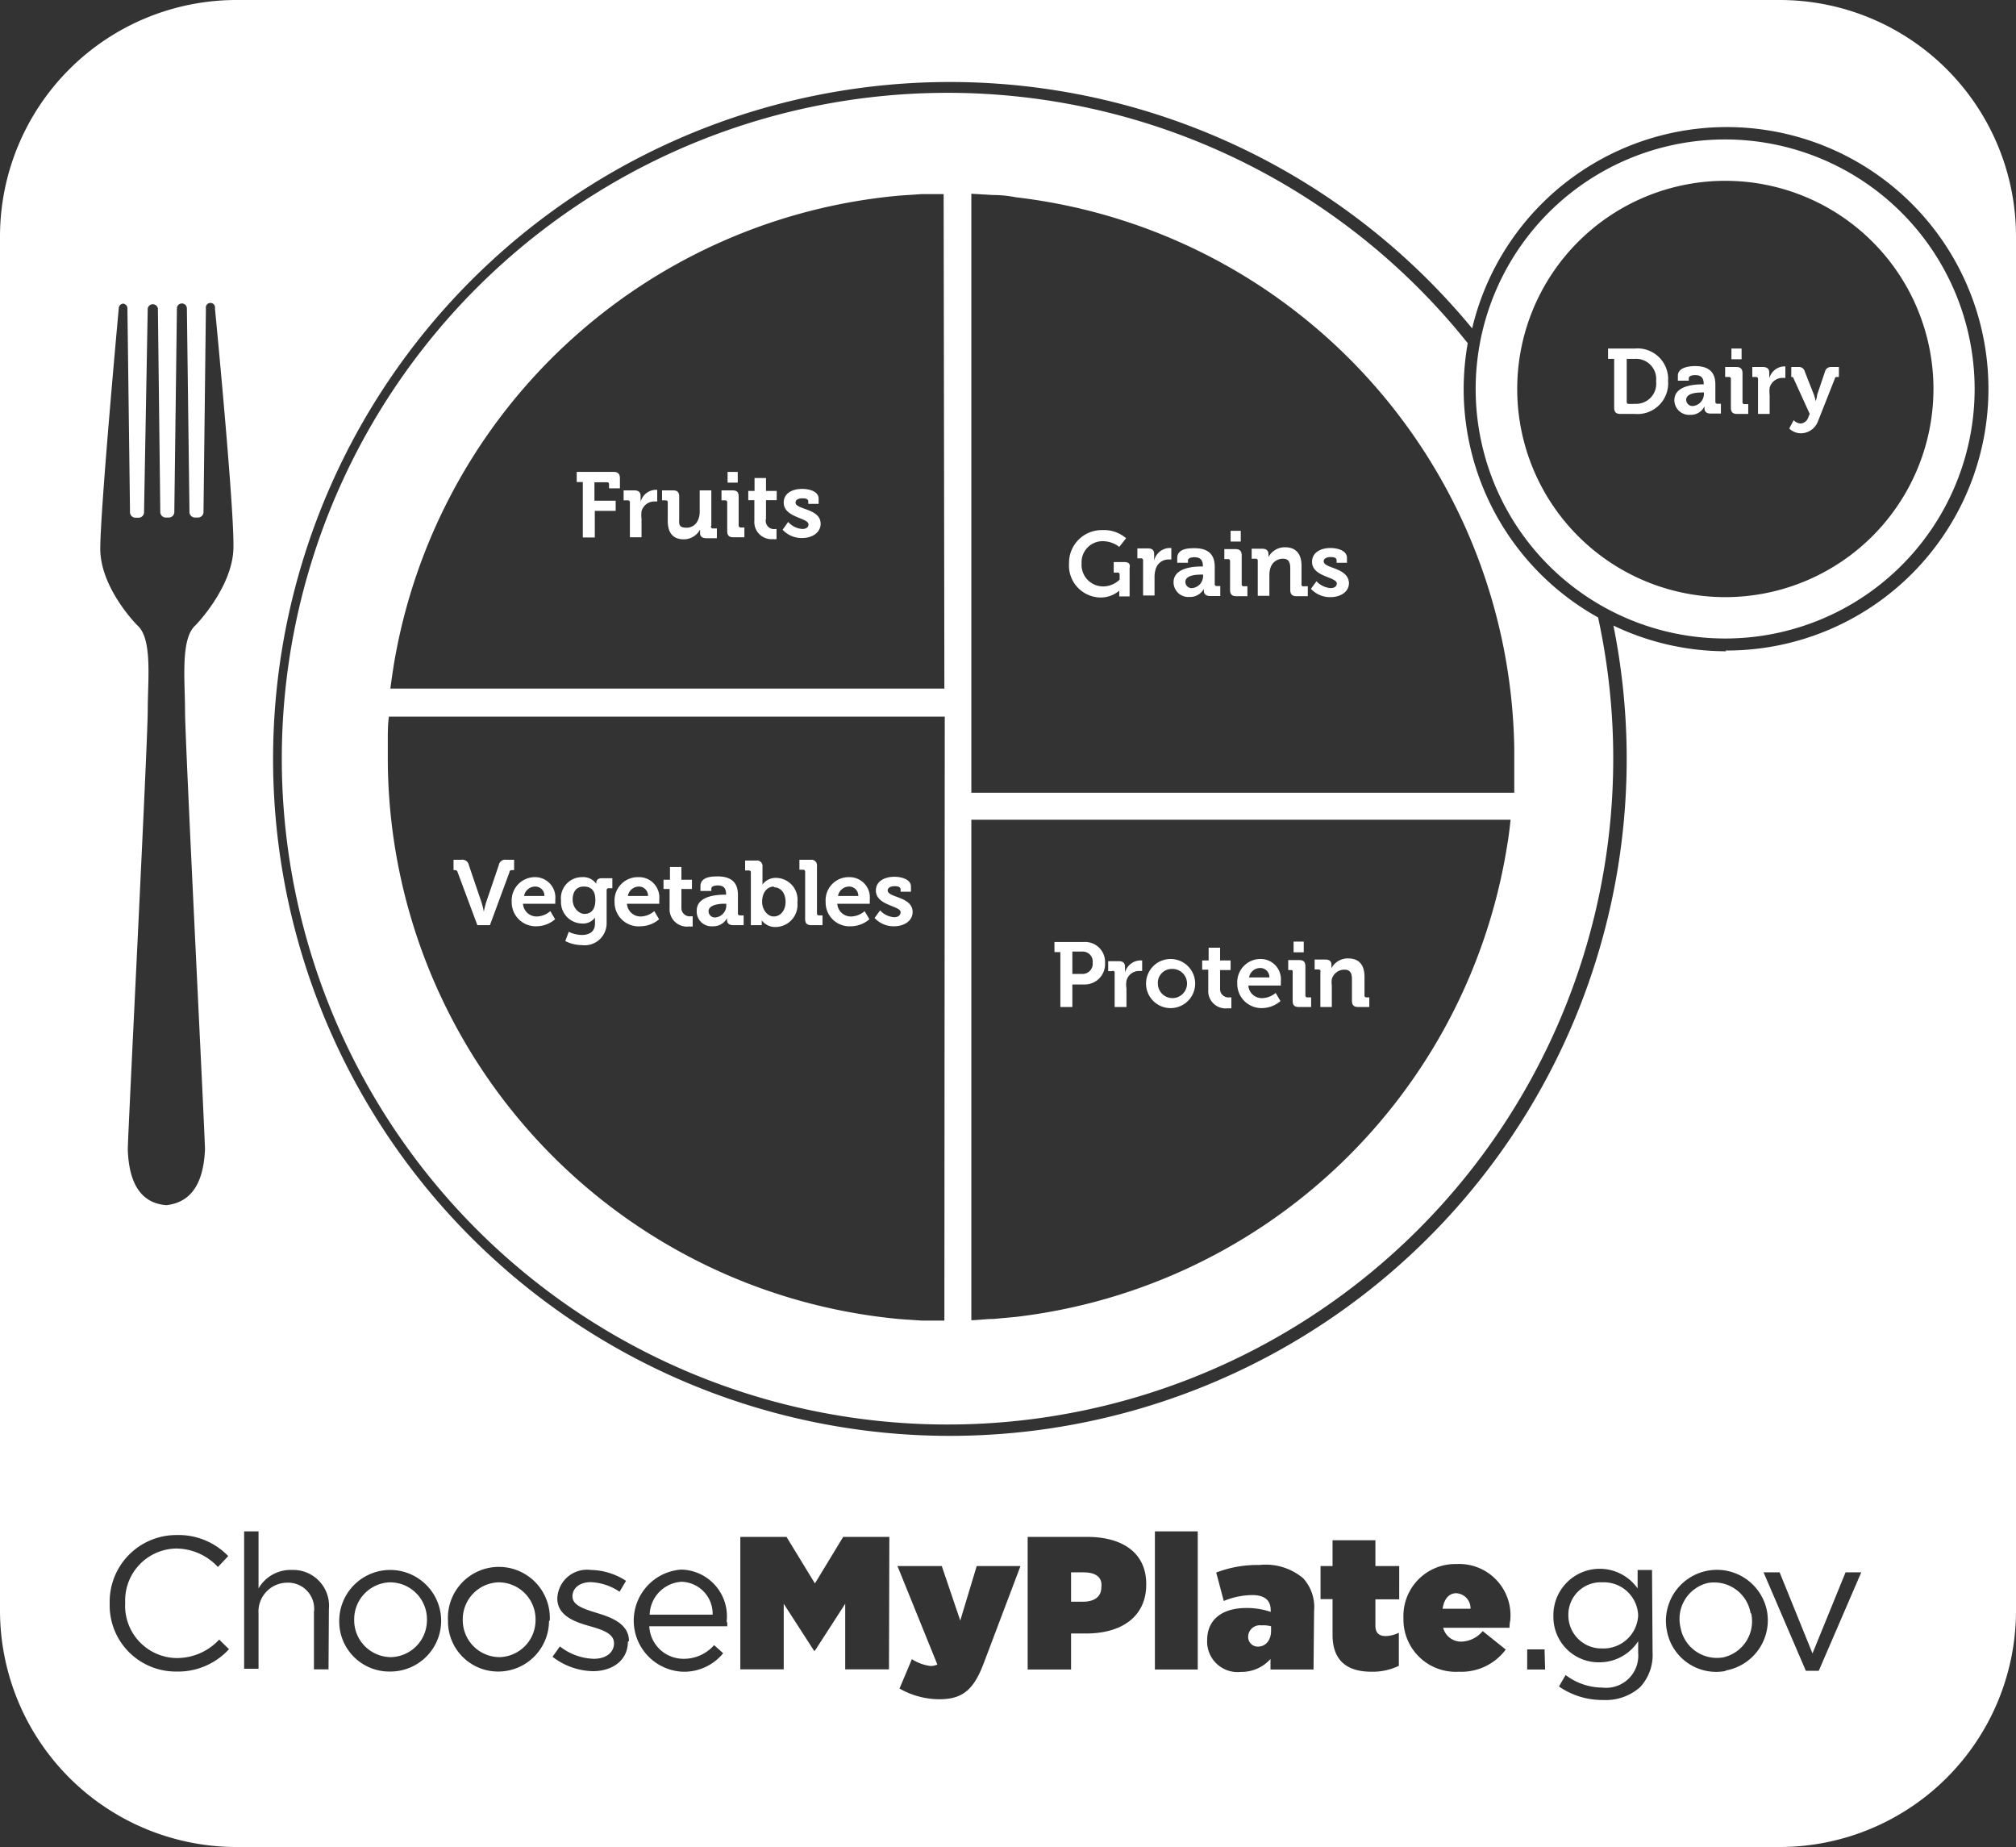 <svg id="Layer_1" data-name="Layer 1" xmlns="http://www.w3.org/2000/svg" viewBox="0 0 109.17 100"><rect x="0" y="0" width="109.17" height="100" fill="#333333" stroke="none"/><defs><style>.cls-1{fill:#fff;}</style></defs><title>my-plate-white</title><path class="cls-1" d="M93.43,7.55a13.51,13.51,0,1,0,13.5,13.51A13.52,13.52,0,0,0,93.43,7.55Zm0,24.78A11.27,11.27,0,1,1,104.7,21.05,11.28,11.28,0,0,1,93.43,32.33Z"/><path class="cls-1" d="M79.26,21.06a14.48,14.48,0,0,1,.22-2.48,36.05,36.05,0,1,0,7.06,14.85A14.16,14.16,0,0,1,79.26,21.06ZM51.14,71.5c-.4,0-.8,0-1.2,0l-1.19-.08A30.52,30.52,0,0,1,21,41.14V41c0-.35,0-.7,0-1s0-.8.06-1.2h30.1Zm0-34.22h-30c.05-.4.11-.8.17-1.19s.14-.8.22-1.2a30.54,30.54,0,0,1,27.18-24.3l1.19-.08,1.2,0Zm30.51,8.29c-.07.41-.13.8-.21,1.2A30.54,30.54,0,0,1,55,71.3l-1.2.11c-.4,0-.8.06-1.2.07V44.38H81.8C81.76,44.78,81.71,45.18,81.65,45.57ZM82,41.72c0,.4,0,.8,0,1.2H52.6V10.49l1.2.07q.6,0,1.2.12A30.52,30.52,0,0,1,82,40.52V41C82,41.23,82,41.48,82,41.72Z"/><path class="cls-1" d="M58.69,85.13H58v1.59h.64c.62,0,1-.27,1-.78v0C59.71,85.39,59.33,85.13,58.69,85.13Z"/><path class="cls-1" d="M78.85,86.26c-.39,0-.66.33-.73.84h1.51A.81.81,0,0,0,78.85,86.26Z"/><path class="cls-1" d="M27,85.67a2,2,0,0,0-1.94,2v0a2,2,0,0,0,2,2.05,2,2,0,0,0,1.94-2v0A2,2,0,0,0,27,85.67Z"/><path class="cls-1" d="M67.59,88.61v0a.52.52,0,0,0,.53.54c.41,0,.71-.33.71-.86v-.24A1.58,1.58,0,0,0,68.3,88,.63.63,0,0,0,67.59,88.61Z"/><path class="cls-1" d="M21.11,85.67a2,2,0,0,0-1.93,2v0a2,2,0,0,0,2,2.05,2,2,0,0,0,1.94-2v0A2,2,0,0,0,21.11,85.67Z"/><path class="cls-1" d="M36.9,85.64a1.84,1.84,0,0,0-1.72,1.78h3.41A1.73,1.73,0,0,0,36.9,85.64Z"/><path class="cls-1" d="M96.39,0H12.79A12.81,12.81,0,0,0,0,12.79V87.21A12.81,12.81,0,0,0,12.79,100h83.6a12.8,12.8,0,0,0,12.78-12.79V12.79A12.8,12.8,0,0,0,96.39,0ZM9.53,90.5a3.58,3.58,0,0,1-3.59-3.69v0a3.61,3.61,0,0,1,3.62-3.7,3.73,3.73,0,0,1,2.8,1.14l-.56.59a3.1,3.1,0,0,0-2.25-1,2.81,2.81,0,0,0-2.77,2.93v0a2.83,2.83,0,0,0,2.77,3,3.13,3.13,0,0,0,2.32-1l.53.52A3.74,3.74,0,0,1,9.53,90.5Zm1.06-56.65c-.83.72-.57,3-.57,4.65s1.1,23.39,1.08,23.75c-.1,2.16-1,2.87-2.08,3H9c-1.09-.09-2-.8-2.08-3C6.9,61.89,8,40.19,8,38.5s.27-3.93-.57-4.65c0,0-2-2-2-4.14s1-13,1-13h0a.26.26,0,0,1,.24-.27.26.26,0,0,1,.23.27l.14,11a.3.3,0,0,0,.28.32h.2a.3.3,0,0,0,.28-.32L8,16.7H8v0H8a.28.28,0,0,1,.55,0l.13,11a.3.3,0,0,0,.28.32h.2a.3.3,0,0,0,.28-.32l.14-11h0a.27.27,0,0,1,.54,0l.14,11a.3.3,0,0,0,.28.32h.2a.3.3,0,0,0,.28-.32l.13-11a.25.25,0,1,1,.49,0s1.06,10.88,1,13S10.59,33.85,10.59,33.85Zm7.2,56.53H17V87.29a1.41,1.41,0,0,0-1.46-1.6A1.56,1.56,0,0,0,14,87.35v3h-.78V82.91H14V86a2,2,0,0,1,1.81-1,1.94,1.94,0,0,1,2,2.12Zm6.1-2.64a2.75,2.75,0,0,1-2.78,2.76,2.71,2.71,0,0,1-2.74-2.74v0a2.76,2.76,0,1,1,5.52,0Zm5.84,0A2.75,2.75,0,0,1,27,90.5a2.71,2.71,0,0,1-2.74-2.74v0a2.76,2.76,0,1,1,5.51,0ZM34,88.89c0,1-.83,1.59-1.89,1.59a3.68,3.68,0,0,1-2.19-.78l.4-.56a3.11,3.11,0,0,0,1.84.67c.63,0,1.09-.32,1.09-.84v0c0-.53-.62-.73-1.32-.93s-1.75-.52-1.75-1.49v0A1.61,1.61,0,0,1,32,85a3.58,3.58,0,0,1,1.9.59l-.35.59A3,3,0,0,0,32,85.66c-.62,0-1,.33-1,.77v0c0,.5.65.69,1.36.91s1.7.56,1.7,1.51Zm5.36-.84h-4.2A1.85,1.85,0,0,0,37,89.81a2.18,2.18,0,0,0,1.67-.74l.49.44a2.73,2.73,0,0,1-2.18,1,2.77,2.77,0,0,1-.1-5.53,2.53,2.53,0,0,1,2.47,2.81C39.39,87.85,39.39,87.93,39.38,88.05Zm8.78,2.33H45.77V86.83l-1.64,2.54h-.05l-1.64-2.54v3.55H40.09V83.21h2.5l1.54,2.52,1.53-2.52h2.5ZM53.29,90C52.75,91.45,52.16,92,50.87,92a4.37,4.37,0,0,1-2.16-.58l.67-1.59a2.47,2.47,0,0,0,1,.37.87.87,0,0,0,.38-.08L48.6,84.79H51l1,2.95.89-2.95h2.37Zm8.78-4.21c0,1.73-1.32,2.65-3.25,2.65H58v1.95H55.65V83.21h3.22c1.9,0,3.2.85,3.2,2.55Zm2.79,4.6H62.54V82.91h2.32Zm6.27,0H68.8v-.57a2.1,2.1,0,0,1-1.6.7,1.65,1.65,0,0,1-1.83-1.72v0c0-1.12.82-1.74,2.12-1.74a4,4,0,0,1,1.32.21v-.1c0-.51-.31-.81-1-.81a4.11,4.11,0,0,0-1.54.32l-.41-1.54a6.27,6.27,0,0,1,2.35-.41,3.15,3.15,0,0,1,2.36.72,2.32,2.32,0,0,1,.59,1.77Zm4.64-3.8H74.48V88c0,.42.2.58.57.58a1.77,1.77,0,0,0,.7-.18v1.79a3.27,3.27,0,0,1-1.48.32c-1.37,0-2.11-.64-2.11-2V86.58h-.65V84.79h.65v-1.4h2.32v1.4h1.29Zm6,1.54H78.15a1,1,0,0,0,1,.75,1.56,1.56,0,0,0,1.14-.57l1.25,1A3,3,0,0,1,79,90.51,2.83,2.83,0,0,1,76,87.61v0a2.81,2.81,0,0,1,2.87-2.93,2.78,2.78,0,0,1,2.91,3.08C81.75,87.86,81.75,88,81.74,88.12Zm1.9,2.26H82.7V89.3h.94Zm5.82-.93a2.56,2.56,0,0,1-.67,1.88,2.79,2.79,0,0,1-2,.7,4.12,4.12,0,0,1-2.4-.73l.36-.62a3.35,3.35,0,0,0,2,.68,1.74,1.74,0,0,0,1.93-1.88v-.63A2.5,2.5,0,0,1,86.61,90a2.45,2.45,0,0,1-2.49-2.48v0A2.51,2.51,0,0,1,88.68,86v-1h.78Zm4,1a2.71,2.71,0,0,1-3.22-2.15v0a2.76,2.76,0,0,1,5.41-1.11v0A2.76,2.76,0,0,1,93.41,90.45Zm5,0h-.7l-2.29-5.33h.87l1.78,4.39,1.79-4.39h.85Zm-5-55.2a14.13,14.13,0,0,1-6.12-1.39,36.65,36.65,0,1,1-7.65-16.09A14.17,14.17,0,1,1,93.43,35.22Z"/><path class="cls-1" d="M94.8,87.35a2,2,0,0,0-2.34-1.64A2,2,0,0,0,91,88.1v0a2,2,0,0,0,2.33,1.63,2,2,0,0,0,1.5-2.38Z"/><path class="cls-1" d="M86.76,85.67a1.75,1.75,0,0,0-1.83,1.78v0a1.79,1.79,0,0,0,1.83,1.8,1.88,1.88,0,0,0,1.95-1.79v0A1.86,1.86,0,0,0,86.76,85.67Z"/><path class="cls-1" d="M60.88,30.43h-.57V31h.21a.1.1,0,0,1,.11.11v.27a1.27,1.27,0,0,1-.9.37,1.17,1.17,0,0,1-1.16-1.25,1.14,1.14,0,0,1,1.14-1.2,1.48,1.48,0,0,1,.9.31l.37-.47a1.83,1.83,0,0,0-1.29-.44,1.77,1.77,0,0,0-1.8,1.8,1.73,1.73,0,0,0,1.72,1.85,1.54,1.54,0,0,0,1-.37h0v.31h.56V30.76C61.22,30.53,61.12,30.43,60.88,30.43Z"/><path class="cls-1" d="M62.5,30.35h0V30c0-.21-.11-.31-.33-.31h-.58v.54h.2a.1.1,0,0,1,.11.11v1.9h.62v-1a1.42,1.42,0,0,1,.06-.42.72.72,0,0,1,.69-.53h.16v-.62h-.12A.88.88,0,0,0,62.5,30.35Z"/><path class="cls-1" d="M65.78,31.63v-.95c0-.56-.25-1-1.1-1-.26,0-.93,0-.93.53v.26h.58v-.13c0-.14.23-.17.34-.17.33,0,.47.14.47.5v0h-.08c-.41,0-1.51.06-1.51.86a.8.8,0,0,0,.87.79.84.84,0,0,0,.77-.44h0a.5.5,0,0,0,0,.11c0,.14.09.28.33.28h.56v-.54h-.2A.1.1,0,0,1,65.78,31.63Zm-.63-.46a.66.66,0,0,1-.58.67.34.34,0,0,1-.38-.33c0-.35.52-.4.85-.4h.11Z"/><path class="cls-1" d="M67.24,31.63V30.07c0-.23-.1-.34-.33-.34H66.3v.54h.2a.1.1,0,0,1,.11.11v1.56c0,.23.1.34.34.34h.6v-.54h-.2A.1.1,0,0,1,67.24,31.63Z"/><rect class="cls-1" x="66.64" y="28.74" width="0.55" height="0.58"/><path class="cls-1" d="M70.48,31.63v-1c0-.67-.33-1-.89-1a1,1,0,0,0-.9.53h0a.63.63,0,0,0,0-.11V30c0-.18-.11-.29-.33-.29h-.58v.54H68a.1.1,0,0,1,.11.11v1.9h.63V31.11a1.21,1.21,0,0,1,.05-.34.7.7,0,0,1,.69-.52c.31,0,.39.21.39.52v1.17c0,.23.1.34.34.34h.61v-.54h-.2A.1.1,0,0,1,70.48,31.63Z"/><path class="cls-1" d="M71.68,30.39c0-.15.16-.23.38-.23s.32.06.32.18v.13h.56V30.2c0-.41-.55-.53-.89-.53-.53,0-1,.24-1,.75,0,.82,1.34.81,1.34,1.17,0,.17-.15.25-.34.25a1.16,1.16,0,0,1-.76-.37l-.3.41a1.4,1.4,0,0,0,1.06.45c.55,0,1-.29,1-.77C73,30.71,71.68,30.79,71.68,30.39Z"/><path class="cls-1" d="M88.52,18.87H87.08v.56h.33v2.64c0,.24.1.34.34.34h.77a1.66,1.66,0,0,0,1.81-1.77A1.66,1.66,0,0,0,88.52,18.87Zm0,3h-.32a.1.1,0,0,1-.11-.11V19.43h.43a1.09,1.09,0,0,1,1.16,1.21A1.09,1.09,0,0,1,88.49,21.86Z"/><path class="cls-1" d="M92.89,21.77v-.95c0-.57-.25-1-1.1-1-.26,0-.93.05-.93.52v.27h.59v-.13c0-.14.22-.17.34-.17.32,0,.47.13.47.5v0h-.08c-.42,0-1.51.06-1.51.86a.8.8,0,0,0,.86.79A.82.82,0,0,0,92.3,22h0v.11c0,.15.09.28.32.28h.57v-.53H93A.1.1,0,0,1,92.89,21.77Zm-.62-.46a.66.66,0,0,1-.58.67.34.34,0,0,1-.38-.33c0-.35.52-.4.85-.4h.11Z"/><rect class="cls-1" x="93.76" y="18.87" width="0.55" height="0.58"/><path class="cls-1" d="M94.36,21.77V20.21c0-.23-.1-.34-.34-.34h-.6v.54h.2a.1.1,0,0,1,.11.11v1.55c0,.24.1.34.33.34h.61v-.53h-.2A.1.1,0,0,1,94.36,21.77Z"/><path class="cls-1" d="M95.81,20.49h0a1.26,1.26,0,0,0,0-.16v-.15c0-.21-.12-.31-.34-.31h-.58v.54h.2a.1.1,0,0,1,.11.11v1.89h.63v-1a1.86,1.86,0,0,1,0-.42.72.72,0,0,1,.7-.53h.15v-.62h-.11A.87.87,0,0,0,95.81,20.49Z"/><path class="cls-1" d="M98.83,20.11l-.43,1.27c0,.13-.08.34-.08.34h0a2.5,2.5,0,0,0-.09-.34l-.5-1.27a.32.32,0,0,0-.34-.24H97v.54H97c.07,0,.1,0,.13.09L98,22.41l-.08.19a.47.47,0,0,1-.42.33.56.56,0,0,1-.37-.18l-.24.45a.92.92,0,0,0,.64.26,1,1,0,0,0,.92-.66l.91-2.3c0-.08.07-.09.15-.09h.07v-.54h-.43A.32.32,0,0,0,98.83,20.11Z"/><path class="cls-1" d="M33.23,25.55h-2v.55h.33v3h.65V27.66h1.13v-.55H32.19v-1h.68a.1.1,0,0,1,.11.11v.22h.59v-.54C33.57,25.66,33.47,25.55,33.23,25.55Z"/><path class="cls-1" d="M34.69,27.17h0a1.26,1.26,0,0,0,0-.16v-.15c0-.22-.12-.31-.34-.31h-.58v.54H34a.1.1,0,0,1,.11.11v1.89h.63v-1a1.7,1.7,0,0,1,0-.41.72.72,0,0,1,.7-.53h.15v-.63H35.5A.87.87,0,0,0,34.69,27.17Z"/><path class="cls-1" d="M38.52,28.45v-1.9h-.63v1.16c0,.46-.25.86-.71.86s-.4-.21-.4-.52V26.88c0-.23-.1-.33-.33-.33h-.6v.54h.2a.1.1,0,0,1,.11.11v1c0,.7.33,1,.87,1a1,1,0,0,0,.88-.53h0v.19c0,.18.11.28.33.28h.58v-.53h-.2A.1.1,0,0,1,38.52,28.45Z"/><rect class="cls-1" x="39.4" y="25.55" width="0.55" height="0.58"/><path class="cls-1" d="M40,28.45V26.89c0-.24-.09-.34-.33-.34h-.6v.54h.2a.1.1,0,0,1,.11.11v1.55c0,.24.1.34.33.34h.6v-.53h-.19A.11.11,0,0,1,40,28.45Z"/><path class="cls-1" d="M41.48,28.08v-1h.58v-.5h-.58v-.7h-.62v.7h-.34v.5h.33v1.11a.93.93,0,0,0,1,1,.91.91,0,0,0,.2,0v-.55H42A.45.45,0,0,1,41.48,28.08Z"/><path class="cls-1" d="M43.08,27.21c0-.15.15-.23.38-.23s.31.06.31.18v.12h.56V27c0-.42-.55-.53-.89-.53-.53,0-1,.23-1,.74,0,.82,1.34.82,1.34,1.18,0,.17-.14.25-.34.25a1.15,1.15,0,0,1-.76-.38l-.3.42a1.4,1.4,0,0,0,1.06.45c.55,0,1-.3,1-.78C44.43,27.52,43.08,27.6,43.08,27.21Z"/><path class="cls-1" d="M24.78,47.22l1.07,2.87h.68l1.06-2.87c0-.09.07-.11.16-.11h.09v-.56h-.42a.35.35,0,0,0-.41.29l-.68,2a4.51,4.51,0,0,0-.13.52h0a4.51,4.51,0,0,0-.13-.52l-.68-2a.36.36,0,0,0-.42-.29h-.41v.56h.09A.13.13,0,0,1,24.78,47.22Z"/><path class="cls-1" d="M29.06,50.15a1.56,1.56,0,0,0,1-.38l-.26-.44a1.17,1.17,0,0,1-.72.29.74.74,0,0,1-.76-.69h1.75s0-.16,0-.23A1.1,1.1,0,0,0,29,47.49a1.26,1.26,0,0,0-1.29,1.33A1.3,1.3,0,0,0,29.06,50.15ZM29,48a.49.49,0,0,1,.48.51h-1.1A.61.61,0,0,1,29,48Z"/><path class="cls-1" d="M31.51,50a.8.8,0,0,0,.71-.32h0a1.09,1.09,0,0,0,0,.13V50c0,.46-.33.62-.71.62a1.68,1.68,0,0,1-.71-.17l-.19.5a2,2,0,0,0,.9.22,1.19,1.19,0,0,0,1.34-1.2V48.19a.1.1,0,0,1,.11-.1h.2v-.54h-.59c-.2,0-.28.12-.28.24v.06h0a.87.87,0,0,0-.78-.36,1.14,1.14,0,0,0-1.13,1.27A1.16,1.16,0,0,0,31.51,50Zm.1-2c.34,0,.63.15.63.73s-.29.75-.59.75-.64-.33-.64-.77S31.22,48,31.61,48Z"/><path class="cls-1" d="M34.69,50.15a1.56,1.56,0,0,0,1-.38l-.26-.44a1.17,1.17,0,0,1-.72.29.74.74,0,0,1-.76-.69h1.75s0-.16,0-.23a1.1,1.1,0,0,0-1.13-1.21,1.26,1.26,0,0,0-1.29,1.33A1.3,1.3,0,0,0,34.69,50.15ZM34.61,48a.49.49,0,0,1,.48.51H34A.61.61,0,0,1,34.61,48Z"/><path class="cls-1" d="M36.26,49.16a.94.94,0,0,0,1.06,1,.86.86,0,0,0,.19,0v-.55H37.4a.45.45,0,0,1-.5-.48v-1h.57v-.5H36.9v-.69h-.62v.69h-.35v.5h.33Z"/><path class="cls-1" d="M38.6,50.15a.84.84,0,0,0,.77-.44h0a.45.45,0,0,0,0,.1c0,.15.09.28.33.28h.57v-.53h-.2a.1.1,0,0,1-.11-.11v-1c0-.56-.25-1-1.1-1-.26,0-.93,0-.93.53v.26h.59v-.13c0-.14.22-.17.34-.17.32,0,.46.13.46.5v0h-.08c-.41,0-1.51.06-1.51.86A.8.8,0,0,0,38.6,50.15Zm.62-1.22h.11V49a.65.65,0,0,1-.57.67.34.34,0,0,1-.39-.33C38.37,49,38.9,48.93,39.22,48.93Z"/><path class="cls-1" d="M40.66,47.2v2.89h.59V50a1.33,1.33,0,0,0,0-.17h0a.91.91,0,0,0,.76.36,1.2,1.2,0,0,0,1.17-1.33,1.18,1.18,0,0,0-1.13-1.33.89.89,0,0,0-.76.36h0s0-.09,0-.22v-.74a.3.3,0,0,0-.34-.34h-.6v.54h.2A.1.1,0,0,1,40.66,47.2Zm1.25.84c.37,0,.63.31.63.79s-.29.79-.64.79-.63-.39-.63-.78C41.27,48.27,41.58,48,41.91,48Z"/><path class="cls-1" d="M43.6,47.2v2.56c0,.23.1.33.34.33h.6v-.53h-.19a.1.1,0,0,1-.11-.11V46.89a.3.3,0,0,0-.34-.34h-.61v.54h.2A.1.1,0,0,1,43.6,47.2Z"/><path class="cls-1" d="M46.08,50.15a1.56,1.56,0,0,0,1-.38l-.26-.44a1.16,1.16,0,0,1-.71.29.74.74,0,0,1-.77-.69h1.76s0-.16,0-.23A1.1,1.1,0,0,0,46,47.49a1.25,1.25,0,0,0-1.29,1.33A1.29,1.29,0,0,0,46.08,50.15ZM46,48a.5.5,0,0,1,.48.51H45.38A.61.61,0,0,1,46,48Z"/><path class="cls-1" d="M48.42,49.66a1.13,1.13,0,0,1-.76-.37l-.3.41a1.4,1.4,0,0,0,1.06.45c.55,0,1-.3,1-.77,0-.85-1.35-.77-1.35-1.17,0-.15.16-.23.38-.23s.32.06.32.18v.12h.56V48c0-.41-.55-.53-.9-.53-.52,0-1,.24-1,.74,0,.83,1.34.82,1.34,1.18C48.76,49.58,48.61,49.66,48.42,49.66Z"/><path class="cls-1" d="M57.42,54.52h.65V53.3h.65a1.1,1.1,0,0,0,1.12-1.17A1.08,1.08,0,0,0,58.72,51H57.1v.55h.32Zm.65-3h.54a.54.54,0,0,1,.56.6.55.55,0,0,1-.57.61h-.53Z"/><path class="cls-1" d="M60.36,52.63v1.89H61v-1A1.31,1.31,0,0,1,61,53.1a.7.7,0,0,1,.69-.53h.16V52h-.12a.88.88,0,0,0-.81.66h0a1.26,1.26,0,0,0,0-.16v-.15c0-.22-.11-.31-.33-.31h-.58v.54h.2A.1.1,0,0,1,60.36,52.63Z"/><path class="cls-1" d="M63.45,54.58a1.33,1.33,0,1,0-1.39-1.33A1.33,1.33,0,0,0,63.45,54.58Zm0-2.12a.79.79,0,1,1-.75.79A.75.75,0,0,1,63.45,52.46Z"/><path class="cls-1" d="M65.43,53.59a.94.94,0,0,0,1.06,1,.86.86,0,0,0,.19,0V54h-.11a.45.45,0,0,1-.5-.48v-1h.57V52h-.57v-.69h-.62V52H65.1v.5h.33Z"/><path class="cls-1" d="M68.34,54.58a1.56,1.56,0,0,0,1-.38l-.26-.44a1.19,1.19,0,0,1-.72.28.73.73,0,0,1-.76-.68h1.76s0-.16,0-.23a1.1,1.1,0,0,0-1.12-1.21A1.26,1.26,0,0,0,67,53.25,1.31,1.31,0,0,0,68.34,54.58Zm-.07-2.17a.49.49,0,0,1,.47.51h-1.1A.61.61,0,0,1,68.27,52.41Z"/><rect class="cls-1" x="70.05" y="50.98" width="0.55" height="0.58"/><path class="cls-1" d="M70,52.63v1.55c0,.24.09.34.33.34H71V54h-.2a.1.1,0,0,1-.11-.11V52.32c0-.24-.1-.34-.33-.34h-.6v.54h.2A.1.1,0,0,1,70,52.63Z"/><path class="cls-1" d="M71.5,52.63v1.89h.62V53.35a1.14,1.14,0,0,1,0-.33.7.7,0,0,1,.69-.52c.32,0,.4.21.4.52v1.16c0,.24.1.34.34.34h.6V54H74a.1.1,0,0,1-.11-.11v-1c0-.68-.32-1-.89-1a1,1,0,0,0-.9.53h0v-.19c0-.18-.11-.28-.33-.28h-.58v.54h.2A.1.1,0,0,1,71.5,52.63Z"/></svg>